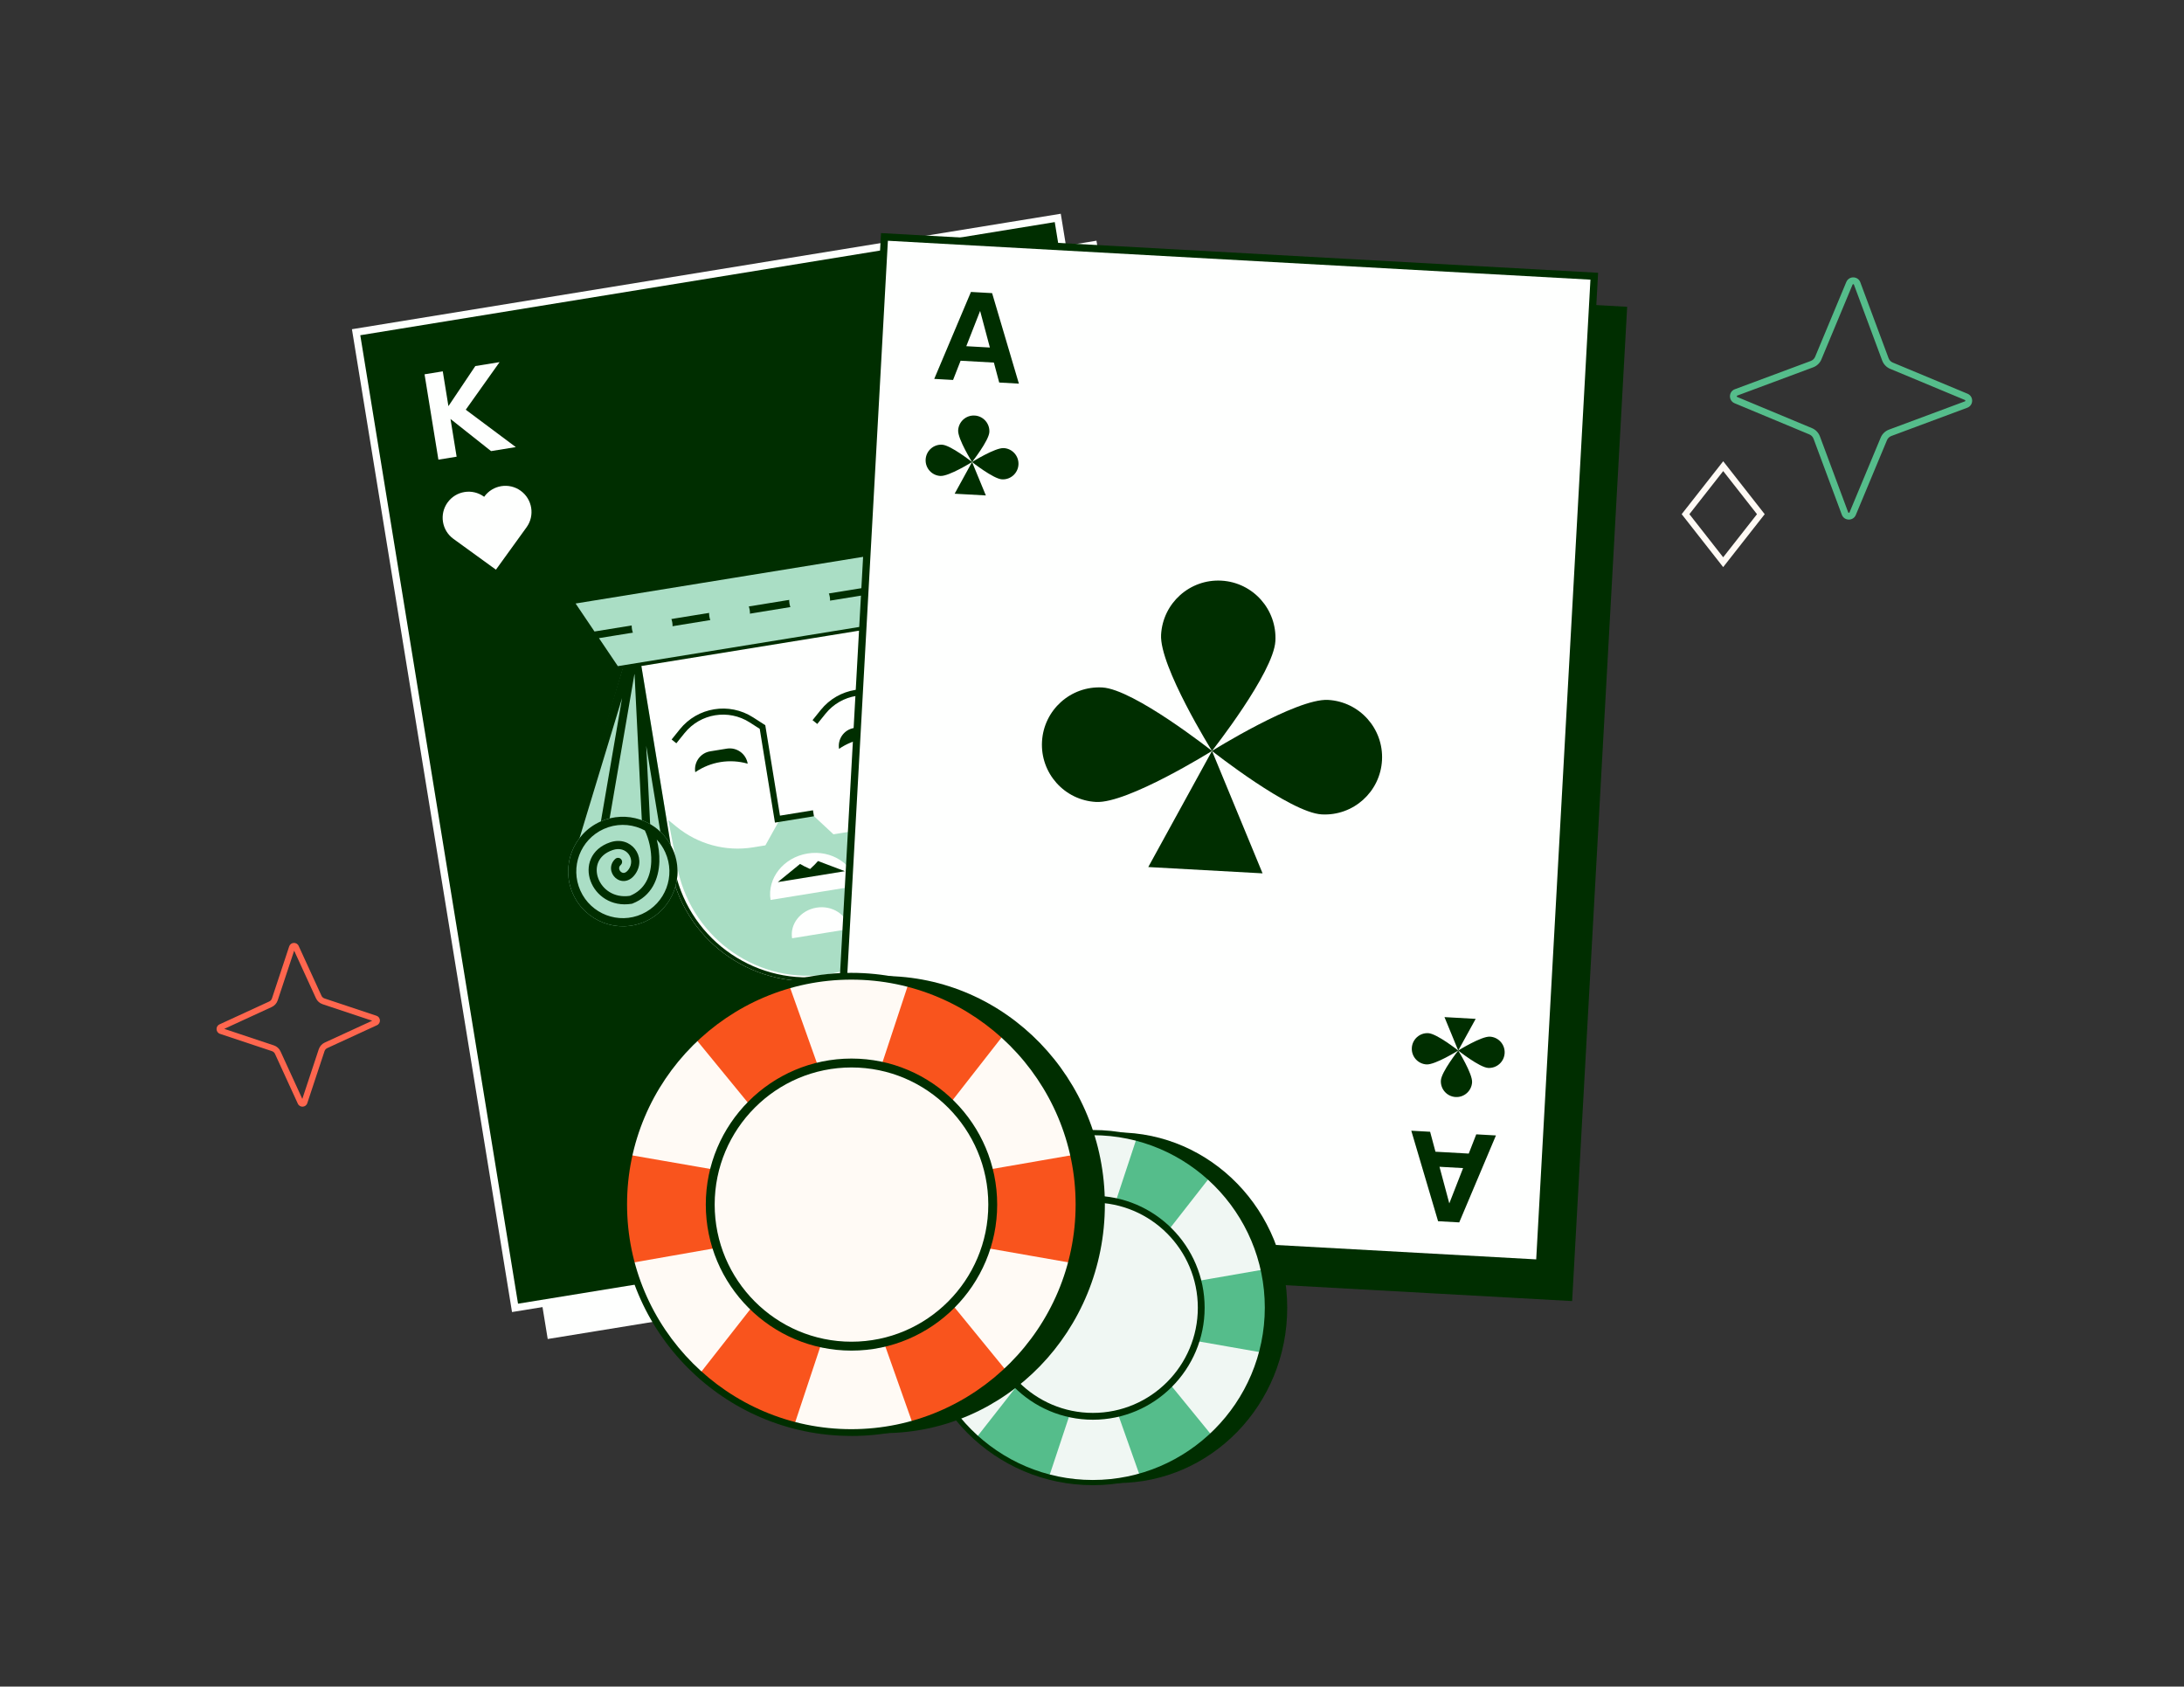 <svg width="900" height="695" viewBox="0 0 900 695" fill="none" xmlns="http://www.w3.org/2000/svg">
<rect x="0" y="0" width="900" height="695" fill="#333333" stroke="none"/>
<g clip-path="url(#clip0_11382_9137)">
<path d="M161.457 148.007L450.6 100.909L516.088 502.944L226.945 550.042L161.457 148.007Z" fill="#FEFFFE" stroke="#FEFFFE" stroke-width="3"/>
<path d="M146.748 136.898L435.891 89.799L501.379 491.834L212.236 538.933L146.748 136.898Z" fill="#002E00" stroke="#FEFFFE" stroke-width="3"/>
<path d="M185.648 172.646L202.363 185.886L212.556 184.232L191.936 168.829L205.872 149.22L195.874 150.843L184.79 167.365L182.462 153.02L174.951 154.239L180.66 189.409L188.171 188.19L185.648 172.646Z" fill="#FEFFFE"/>
<path d="M466.344 462.236L449.628 448.996L439.435 450.65L460.055 466.053L446.119 485.662L456.117 484.039L467.201 467.517L469.529 481.862L477.04 480.643L471.331 445.473L463.82 446.692L466.344 462.236Z" fill="#FEFFFE"/>
<path d="M184.449 207.051C187.92 202.246 194.623 201.171 199.422 204.649L199.517 204.72L199.569 204.646C203.048 199.831 209.77 198.751 214.58 202.237C219.39 205.723 220.471 212.456 216.992 217.271L204.368 234.747L186.85 222.046C182.051 218.568 180.974 211.854 184.445 207.05L184.449 207.051Z" fill="#FEFFFE"/>
<path d="M437.291 431.75C442.104 435.21 448.803 434.11 452.255 429.292L452.323 429.195L452.395 429.249C457.218 432.717 463.937 431.614 467.397 426.786C470.858 421.957 469.754 415.228 464.93 411.76L447.426 399.176L434.826 416.765C431.374 421.583 432.475 428.293 437.287 431.752L437.291 431.75Z" fill="#FEFFFE"/>
<path d="M277.473 359.375L258.072 273.232L378.966 253.608L388.626 340.755C391.943 370.681 371.259 397.946 341.587 402.762C312.133 407.543 284.04 388.534 277.473 359.375Z" fill="#FEFFFE" stroke="#002E00" stroke-width="1.5"/>
<path d="M257.165 272.619L379.624 252.741L386.414 319.292L389.372 340.673C392.733 370.994 371.774 398.622 341.708 403.502C311.861 408.347 283.395 389.084 276.741 359.54L272.557 337.773L257.165 272.619Z" fill="#FEFFFE"/>
<path d="M279.421 358.885C285.82 387.379 313.021 405.997 341.5 401.374C370.19 396.717 390.15 370.115 386.893 340.876L384.036 320.257L378.785 327.096C372.604 335.146 363.632 340.519 353.671 342.136L343.464 343.793L335.103 335.999L321.008 338.287L315.408 348.347L310.298 349.177C299.076 350.998 287.601 347.893 278.746 340.64L275.393 337.893L279.421 358.885Z" fill="#AADEC5"/>
<path d="M258.08 273.23L378.959 253.609L385.668 319.368L385.669 319.381L385.671 319.395L388.627 340.765C391.939 370.687 371.255 397.946 341.587 402.762C312.137 407.542 284.047 388.539 277.476 359.387L273.294 337.632L273.291 337.616L273.287 337.601L258.08 273.23Z" stroke="#002E00" stroke-width="1.5"/>
<path d="M286.506 318.198C285.842 314.109 288.614 310.257 292.696 309.594L299.522 308.486C303.605 307.823 307.453 310.601 308.117 314.69C300.75 312.573 292.825 313.86 286.506 318.198Z" fill="#002E00"/>
<path d="M345.756 308.581C345.092 304.492 347.864 300.639 351.946 299.977L358.772 298.869C362.855 298.206 366.703 300.984 367.367 305.073C360 302.956 352.075 304.242 345.756 308.581Z" fill="#002E00"/>
<path d="M335.22 335.126L320.381 337.535L314.22 299.583L309.676 296.662C300.37 290.682 288.064 292.679 281.128 301.296L277.741 305.504" stroke="#002E00" stroke-width="2.5"/>
<path d="M335.809 297.541L339.196 293.333C346.132 284.716 358.439 282.719 367.745 288.699L372.289 291.62" stroke="#002E00" stroke-width="2.5"/>
<path d="M277.739 356.344L262.985 266.399L261.805 258.18L233.71 352.997C233.504 353.694 233.406 354.387 233.403 355.062C233.095 357.283 233.111 359.596 233.49 361.93C234.548 368.45 238.239 373.875 243.272 377.255C247.773 380.277 253.347 381.664 259.07 380.735C262.517 380.176 265.647 378.836 268.315 376.922C274.634 372.388 278.364 364.631 277.589 356.369L277.739 356.344Z" fill="#AADEC5"/>
<path fill-rule="evenodd" clip-rule="evenodd" d="M261.804 258.18L232.815 353.626C232.603 354.327 232.501 355.025 232.496 355.703C232.175 357.938 232.185 360.265 232.566 362.612C233.523 368.506 236.658 373.504 241.015 376.913C241.503 377.295 242.007 377.657 242.525 377.998C247.118 381.026 252.814 382.405 258.668 381.455C262.194 380.883 265.398 379.527 268.131 377.594C268.688 377.2 269.226 376.782 269.743 376.342C275.23 371.668 278.373 364.489 277.67 356.896C277.67 356.896 277.67 356.896 277.67 356.896L277.823 356.87L262.987 266.444L261.804 258.18ZM266.309 307.34L274.147 355.109L274.341 357.203C274.852 362.715 272.984 367.979 269.521 371.885L266.309 307.34ZM266.318 374.776L261.505 278.059L261.448 277.706L244.667 375.399C248.534 377.846 253.265 378.94 258.131 378.15C261.145 377.661 263.874 376.505 266.202 374.858C266.241 374.831 266.279 374.804 266.318 374.776ZM241.675 373.071C238.689 370.242 236.575 366.449 235.866 362.076C235.539 360.067 235.532 358.082 235.805 356.181L235.837 355.956L235.839 355.729C235.841 355.373 235.895 354.996 236.014 354.602M236.014 354.6L256.346 287.656L241.675 373.071" fill="#002E00"/>
<path d="M386.607 340.041L372.078 249.565L370.587 241.351L428.278 322.727C428.701 323.325 429.019 323.954 429.238 324.596C430.249 326.615 430.976 328.826 431.357 331.173C432.421 337.727 430.577 344.083 426.776 348.919C423.376 353.244 418.409 356.354 412.555 357.304C409.029 357.877 405.561 357.604 402.356 356.635C394.768 354.34 388.658 348.142 386.76 340.016L386.607 340.041Z" fill="#AADEC5"/>
<path fill-rule="evenodd" clip-rule="evenodd" d="M370.587 241.35L428.278 322.726C428.701 323.324 429.019 323.953 429.238 324.596C430.249 326.614 430.976 328.825 431.357 331.172C432.313 337.066 430.92 342.799 427.865 347.411C427.522 347.928 427.159 348.43 426.776 348.918C423.376 353.243 418.409 356.353 412.555 357.304C409.029 357.876 405.561 357.603 402.356 356.634C401.703 356.436 401.061 356.21 400.432 355.956C393.748 353.258 388.495 347.442 386.76 340.016C386.76 340.016 386.761 340.016 386.76 340.016L386.607 340.04L372.078 249.564L370.587 241.35ZM381.862 289.411L389.537 337.206L390.016 339.255C391.274 344.645 394.712 349.048 399.232 351.657L381.862 289.411ZM403.186 353.387L377.158 260.114L377.101 259.761L423.921 347.13C421.027 350.674 416.885 353.209 412.019 353.999C409.005 354.488 406.05 354.254 403.321 353.429C403.276 353.415 403.231 353.401 403.186 353.387ZM426.024 343.975C427.962 340.347 428.767 336.08 428.057 331.707C427.731 329.698 427.11 327.813 426.25 326.096L426.148 325.892L426.075 325.677C425.96 325.34 425.79 324.999 425.552 324.663M425.551 324.661L385.088 267.586L426.024 343.975" fill="#002E00"/>
<path d="M332.794 351.699C322.914 353.302 316.085 361.871 317.541 370.838L353.318 365.03C351.862 356.064 342.674 350.095 332.794 351.699Z" fill="#FEFFFE"/>
<path d="M320.509 363.487L329.594 356.088L329.7 356.002L331.396 356.941L333.832 358.093L335.777 356.23L337.089 354.802L337.217 354.851L348.176 358.996L320.509 363.487Z" fill="#002E00"/>
<path d="M236.123 368.378C231.016 357.013 236.073 343.658 247.419 338.549C253.341 335.882 259.806 335.989 265.359 338.317C270.446 340.449 274.768 344.444 277.21 349.877C282.317 361.242 277.259 374.597 265.914 379.706C254.568 384.815 241.23 379.743 236.123 368.378Z" fill="#AADEC5"/>
<path fill-rule="evenodd" clip-rule="evenodd" d="M268.271 339.792C267.336 339.23 266.363 338.737 265.36 338.317C264.846 338.101 264.324 337.905 263.795 337.728C258.614 335.993 252.794 336.129 247.42 338.549C236.074 343.658 231.017 357.013 236.124 368.378C241.231 379.743 254.569 384.815 265.915 379.706C277.26 374.597 282.318 361.242 277.211 349.877C275.251 345.515 272.078 342.08 268.271 339.792ZM265.743 342.202C265.198 341.91 264.64 341.644 264.071 341.405C259.335 339.42 253.836 339.332 248.792 341.603C239.13 345.954 234.823 357.327 239.172 367.006C243.522 376.684 254.88 381.003 264.542 376.652C274.205 372.301 278.512 360.928 274.162 351.249C273.261 349.244 272.061 347.47 270.637 345.955C271.398 348.839 271.816 352.002 271.712 355.116C271.48 362.064 268.602 369.217 260.635 372.326L260.47 372.39L260.295 372.418C251.866 373.787 245.531 368.972 243.366 363.041C242.286 360.082 242.224 356.787 243.526 353.847C244.84 350.878 247.468 348.44 251.437 347.095C260.063 344.173 266.64 353.125 261.866 360.078C260.717 361.751 259.273 362.751 257.691 362.989C256.121 363.225 254.682 362.669 253.645 361.758C252.619 360.857 251.909 359.545 251.805 358.109C251.698 356.622 252.25 355.102 253.566 353.917C254.253 353.299 255.309 353.355 255.927 354.042C256.545 354.73 256.489 355.788 255.803 356.407C255.245 356.908 255.108 357.424 255.14 357.869C255.176 358.363 255.434 358.877 255.849 359.241C256.254 359.597 256.73 359.747 257.192 359.678C257.643 359.61 258.348 359.291 259.111 358.18C261.984 353.995 258.223 348.331 252.509 350.267C249.316 351.349 247.473 353.193 246.582 355.205C245.679 357.245 245.68 359.631 246.506 361.893C248.139 366.369 252.923 370.144 259.584 369.141C265.75 366.654 268.167 361.098 268.371 355.002C268.527 350.325 267.354 345.59 265.743 342.202Z" fill="#002E00"/>
<path d="M431.294 337.252C432.544 324.855 423.522 313.785 411.142 312.527C404.681 311.871 398.582 314.017 394.05 317.982C389.899 321.613 387.062 326.77 386.464 332.696C385.214 345.094 394.236 356.163 406.616 357.421C418.995 358.679 430.044 349.649 431.294 337.252Z" fill="#AADEC5"/>
<path fill-rule="evenodd" clip-rule="evenodd" d="M391.46 326.896C391.65 329.873 392.254 333.005 393.338 335.926C395.756 342.444 400.748 348.319 409.29 348.749C413.358 348.953 416.598 347.353 418.826 344.823C421.02 342.333 422.19 339 422.348 335.703C422.506 332.406 421.658 328.99 419.616 326.355C417.536 323.671 414.31 321.925 410.035 321.904C400.927 321.86 397.52 332.433 404.248 337.519C405.867 338.743 407.553 339.235 409.13 338.96C410.693 338.687 411.882 337.705 412.578 336.513C413.266 335.333 413.525 333.865 413.169 332.469C412.801 331.025 411.796 329.758 410.172 329.049C409.326 328.68 408.341 329.068 407.973 329.915C407.604 330.763 407.992 331.749 408.839 332.119C409.526 332.418 409.82 332.864 409.93 333.296C410.052 333.776 409.97 334.345 409.691 334.822C409.42 335.288 409.016 335.581 408.555 335.662C408.106 335.74 407.336 335.66 406.261 334.848C402.211 331.786 403.988 325.223 410.021 325.252C413.307 325.268 415.549 326.566 416.975 328.407C418.439 330.296 419.136 332.883 419.009 335.541C418.882 338.198 417.937 340.771 416.319 342.608C414.735 344.406 412.464 345.556 409.456 345.405C402.715 345.066 398.612 340.531 396.471 334.762C394.844 330.374 394.459 325.511 394.916 321.788C395.34 321.338 395.785 320.909 396.25 320.503C400.114 317.122 405.304 315.298 410.806 315.857C421.349 316.929 429.032 326.356 427.967 336.913C426.903 347.47 417.494 355.161 406.951 354.089C396.409 353.018 388.726 343.591 389.79 333.034C390.011 330.846 390.589 328.783 391.46 326.896ZM391.755 320.301C392.464 319.472 393.231 318.697 394.05 317.981C394.469 317.614 394.902 317.262 395.348 316.927C399.715 313.643 405.279 311.931 411.142 312.526C423.522 313.784 432.544 324.854 431.294 337.251C430.044 349.648 418.995 358.678 406.616 357.42C394.236 356.162 385.214 345.093 386.464 332.696C386.944 327.937 388.867 323.675 391.755 320.301Z" fill="#002E00"/>
<path d="M244.627 261.037L235.922 248.133L393.107 222.618L388.931 237.613L244.627 261.037ZM245.551 262.407L388.488 239.205L384.312 254.201L254.256 275.312L245.551 262.407Z" fill="#AADEC5" stroke="#002E00" stroke-width="1.5"/>
<ellipse cx="268.735" cy="257.88" rx="8.42" ry="8.433" transform="rotate(-9.22 268.735 257.88)" fill="#AADEC5"/>
<ellipse cx="300.629" cy="252.703" rx="8.42" ry="8.433" transform="rotate(-9.22 300.629 252.703)" fill="#AADEC5"/>
<ellipse cx="333.639" cy="247.344" rx="8.42" ry="8.433" transform="rotate(-9.22 333.639 247.344)" fill="#AADEC5"/>
<ellipse cx="364.832" cy="242.281" rx="8.42" ry="8.433" transform="rotate(-9.22 364.832 242.281)" fill="#AADEC5"/>
<path d="M336.467 374.013C329.951 375.07 325.447 380.722 326.407 386.635L350.002 382.805C349.043 376.891 342.982 372.955 336.467 374.013Z" fill="#FEFFFE"/>
</g>
<g clip-path="url(#clip1_11382_9137)">
<path d="M376.45 111.643L668.956 127.835L646.443 534.546L353.937 518.354L376.45 111.643Z" fill="#002E00" stroke="#002E00" stroke-width="3"/>
<path d="M364.475 97.63L656.981 113.822L634.468 520.533L341.962 504.342L364.475 97.63Z" fill="#FEFFFE" stroke="#002E00" stroke-width="3"/>
<path fill-rule="evenodd" clip-rule="evenodd" d="M400.116 120.303L384.991 156.133L392.748 156.566L395.853 148.641L409.57 149.408L411.761 157.629L419.873 158.083L408.836 120.79L400.116 120.303ZM403.895 128.113L398.196 142.659L407.916 143.202L403.895 128.113Z" fill="#002E00"/>
<path fill-rule="evenodd" clip-rule="evenodd" d="M592.614 503.224L581.577 465.931L589.334 466.365L591.537 474.587L605.253 475.354L608.347 467.428L616.459 467.881L601.334 503.711L592.614 503.224ZM597.24 495.883L593.199 480.792L602.918 481.336L597.24 495.883Z" fill="#002E00"/>
<path d="M400.57 190.383C400.57 190.383 407.504 181.58 407.701 178.025C407.897 174.467 405.177 171.426 401.628 171.23C398.075 171.034 395.039 173.758 394.842 177.313C394.646 180.871 400.57 190.383 400.57 190.383Z" fill="#002E00"/>
<path d="M400.569 190.386C400.569 190.386 391.781 183.442 388.232 183.245C384.679 183.049 381.643 185.774 381.446 189.329C381.25 192.887 383.969 195.928 387.519 196.124C391.072 196.32 400.569 190.386 400.569 190.386Z" fill="#002E00"/>
<path d="M412.909 197.524C409.359 197.328 400.571 190.384 400.571 190.384C400.571 190.384 410.069 184.449 413.622 184.645C417.174 184.841 419.891 187.883 419.695 191.441C419.498 194.996 416.462 197.72 412.909 197.524Z" fill="#002E00"/>
<path d="M393.401 203.447L400.571 190.385L406.259 204.156L393.401 203.447Z" fill="#002E00"/>
<path d="M600.918 432.896C600.918 432.896 606.828 442.417 606.627 445.972C606.426 449.53 603.384 452.248 599.835 452.048C596.282 451.847 593.569 448.801 593.769 445.246C593.971 441.688 600.918 432.896 600.918 432.896Z" fill="#002E00"/>
<path d="M600.918 432.893C600.918 432.893 591.411 438.814 587.862 438.614C584.309 438.413 581.596 435.367 581.796 431.811C581.998 428.254 585.039 425.535 588.589 425.736C592.141 425.937 600.918 432.893 600.918 432.893Z" fill="#002E00"/>
<path d="M613.977 427.174C610.427 426.974 600.92 432.895 600.92 432.895C600.92 432.895 609.697 439.851 613.249 440.053C616.802 440.254 619.841 437.534 620.042 433.977C620.243 430.422 617.529 427.376 613.977 427.174Z" fill="#002E00"/>
<path d="M595.25 419.114L600.92 432.894L608.107 419.843L595.25 419.114Z" fill="#002E00"/>
<path d="M499.448 309.428C499.448 309.428 524.848 277.183 525.57 264.16C526.289 251.127 516.327 239.99 503.324 239.269C490.311 238.551 479.189 248.531 478.467 261.554C477.748 274.587 499.448 309.428 499.448 309.428Z" fill="#002E00"/>
<path d="M499.448 309.438C499.448 309.438 467.257 284.004 454.254 283.283C441.241 282.565 430.119 292.545 429.398 305.568C428.679 318.602 438.641 329.739 451.644 330.46C464.657 331.178 499.448 309.438 499.448 309.438Z" fill="#002E00"/>
<path d="M544.648 335.588C531.645 334.867 499.455 309.433 499.455 309.433C499.455 309.433 534.246 287.694 547.258 288.412C560.271 289.13 570.224 300.27 569.505 313.303C568.783 326.326 557.661 336.306 544.648 335.588Z" fill="#002E00"/>
<path d="M473.189 357.283L499.453 309.437L520.289 359.879L473.189 357.283Z" fill="#002E00"/>
</g>
<path d="M460.38 611.109C499.078 611.109 530.45 578.768 530.45 538.875C530.45 498.981 499.078 466.641 460.38 466.641C421.682 466.641 390.311 498.981 390.311 538.875C390.311 578.768 421.682 611.109 460.38 611.109Z" fill="#002E00"/>
<path d="M450.326 610.928C490.066 610.928 522.281 578.644 522.281 538.819C522.281 498.995 490.066 466.711 450.326 466.711C410.586 466.711 378.37 498.995 378.37 538.819C378.37 578.644 410.586 610.928 450.326 610.928Z" fill="#F0F7F3"/>
<path d="M378.37 538.82C378.37 545.206 379.206 551.399 380.769 557.303L450.326 545.109L519.882 557.303C521.435 551.399 522.281 545.206 522.281 538.82C522.281 533.442 521.671 528.204 520.557 523.159L450.326 535.353L380.095 523.159C378.981 528.204 378.37 533.442 378.37 538.82Z" fill="#55BD8B"/>
<path d="M416.162 475.533C410.613 478.678 405.644 482.456 401.284 486.718L446.088 541.405L469.705 608.093C475.596 606.548 481.391 604.24 486.939 601.095C491.609 598.444 495.861 595.342 499.696 591.886L454.56 536.607L430.611 469.329C425.684 470.843 420.832 472.882 416.162 475.533Z" fill="#55BD8B"/>
<path d="M485.613 476.156C480.001 473.129 474.153 470.939 468.229 469.522L446.037 536.693L402.411 592.337C406.856 596.501 411.912 600.172 417.524 603.199C422.258 605.743 427.143 607.686 432.112 609.092L454.627 541.32L498.573 485.086C494.664 481.716 490.347 478.7 485.624 476.156H485.613Z" fill="#55BD8B"/>
<path d="M450.328 611.99C410.055 611.99 377.301 579.166 377.301 538.819C377.301 498.471 410.055 465.637 450.328 465.637C490.6 465.637 523.354 498.46 523.354 538.819C523.354 579.177 490.6 612 450.328 612V611.99ZM450.328 467.783C411.244 467.783 379.443 499.652 379.443 538.819C379.443 577.986 411.244 609.854 450.328 609.854C489.412 609.854 521.212 577.986 521.212 538.819C521.212 499.652 489.412 467.783 450.328 467.783Z" fill="#002E00"/>
<path d="M450.373 583.017C474.698 583.017 494.417 563.254 494.417 538.874C494.417 514.495 474.698 494.731 450.373 494.731C426.048 494.731 406.329 514.495 406.329 538.874C406.329 563.254 426.048 583.017 450.373 583.017Z" fill="#F0F7F3"/>
<path d="M450.371 585.024C424.983 585.024 404.325 564.319 404.325 538.874C404.325 513.429 424.983 492.725 450.371 492.725C475.758 492.725 496.417 513.429 496.417 538.874C496.417 564.319 475.758 585.024 450.371 585.024ZM450.371 495.538C426.527 495.538 407.132 514.977 407.132 538.874C407.132 562.772 426.527 582.211 450.371 582.211C474.215 582.211 493.61 562.772 493.61 538.874C493.61 514.977 474.215 495.538 450.371 495.538Z" fill="#002E00"/>
<path d="M363.938 590.554C414.396 590.554 455.3 548.387 455.3 496.37C455.3 444.354 414.396 402.187 363.938 402.187C313.48 402.187 272.576 444.354 272.576 496.37C272.576 548.387 313.48 590.554 363.938 590.554Z" fill="#002E00"/>
<path d="M350.826 590.318C402.642 590.318 444.647 548.223 444.647 496.298C444.647 444.372 402.642 402.277 350.826 402.277C299.01 402.277 257.005 444.372 257.005 496.298C257.005 548.223 299.01 590.318 350.826 590.318Z" fill="#FFFAF5"/>
<path d="M257.005 496.298C257.005 504.625 258.094 512.7 260.133 520.398L350.826 504.499L441.518 520.398C443.543 512.7 444.647 504.625 444.647 496.298C444.647 489.286 443.851 482.457 442.398 475.879L350.826 491.778L259.253 475.879C257.801 482.457 257.005 489.286 257.005 496.298Z" fill="#F9541D"/>
<path d="M306.281 413.782C299.047 417.882 292.567 422.809 286.883 428.365L345.301 499.671L376.095 586.623C383.776 584.608 391.332 581.599 398.566 577.498C404.655 574.041 410.199 569.997 415.199 565.49L356.348 493.415L325.121 405.692C318.696 407.666 312.37 410.325 306.281 413.782Z" fill="#F9541D"/>
<path d="M396.832 414.592C389.514 410.646 381.888 407.791 374.165 405.943L345.229 493.526L288.347 566.077C294.142 571.507 300.734 576.294 308.052 580.24C314.225 583.557 320.593 586.09 327.073 587.924L356.429 499.558L413.73 426.236C408.632 421.842 403.004 417.909 396.845 414.592H396.832Z" fill="#F9541D"/>
<path d="M350.827 591.703C298.316 591.703 255.609 548.906 255.609 496.298C255.609 443.689 298.316 400.878 350.827 400.878C403.338 400.878 446.044 443.675 446.044 496.298C446.044 548.92 403.338 591.717 350.827 591.717V591.703ZM350.827 403.677C299.866 403.677 258.402 445.229 258.402 496.298C258.402 547.366 299.866 588.918 350.827 588.918C401.787 588.918 443.251 547.366 443.251 496.298C443.251 445.229 401.787 403.677 350.827 403.677Z" fill="#002E00"/>
<path d="M350.886 553.926C382.603 553.926 408.314 528.157 408.314 496.369C408.314 464.582 382.603 438.812 350.886 438.812C319.17 438.812 293.459 464.582 293.459 496.369C293.459 528.157 319.17 553.926 350.886 553.926Z" fill="#FFFAF5"/>
<path d="M350.888 556.543C317.786 556.543 290.851 529.547 290.851 496.37C290.851 463.194 317.786 436.197 350.888 436.197C383.99 436.197 410.926 463.194 410.926 496.37C410.926 529.547 383.99 556.543 350.888 556.543ZM350.888 439.865C319.799 439.865 294.51 465.211 294.51 496.37C294.51 527.53 319.799 552.875 350.888 552.875C381.978 552.875 407.266 527.53 407.266 496.37C407.266 465.211 381.978 439.865 350.888 439.865Z" fill="#002E00"/>
<path fill-rule="evenodd" clip-rule="evenodd" d="M132.923 413.795L132.912 413.791C131.729 413.385 130.735 412.514 130.205 411.347C130.204 411.345 130.203 411.342 130.202 411.34L121.219 391.744L114.432 412.23L114.428 412.241C114.024 413.423 113.156 414.42 111.988 414.953C111.986 414.954 111.984 414.955 111.982 414.956L92.415 423.961L112.874 430.775L112.885 430.779C114.069 431.185 115.062 432.056 115.592 433.224C115.593 433.226 115.594 433.228 115.595 433.23L124.578 452.826L131.365 432.34L131.369 432.329C131.774 431.147 132.641 430.151 133.808 429.618C133.811 429.616 133.813 429.615 133.816 429.614L153.382 420.609L132.923 413.795ZM155.128 418.555C156.922 419.153 157.074 421.651 155.343 422.458L134.85 431.89C134.33 432.126 133.926 432.579 133.735 433.138L126.628 454.588C126.032 456.385 123.539 456.537 122.734 454.802L113.318 434.261C113.082 433.74 112.631 433.335 112.073 433.143L90.669 426.015C88.875 425.417 88.723 422.919 90.454 422.112L110.947 412.68C111.467 412.444 111.871 411.991 112.062 411.432L119.169 389.982C119.766 388.185 122.258 388.033 123.064 389.768L132.479 410.309C132.715 410.83 133.167 411.235 133.725 411.427L155.128 418.555Z" fill="#FF664E"/>
<path fill-rule="evenodd" clip-rule="evenodd" d="M749.958 179.805L761.61 211.109C761.647 211.209 761.687 211.239 761.708 211.253C761.743 211.277 761.805 211.302 761.888 211.303C761.97 211.305 762.032 211.283 762.068 211.261C762.09 211.248 762.134 211.218 762.179 211.113C762.18 211.111 762.181 211.11 762.181 211.109L775.018 180.313C775.019 180.311 775.02 180.308 775.021 180.305C775.648 178.788 776.884 177.625 778.389 177.048L778.402 177.043L809.706 165.391C809.806 165.354 809.835 165.314 809.85 165.293C809.873 165.258 809.898 165.196 809.9 165.113C809.902 165.031 809.88 164.969 809.858 164.933C809.844 164.911 809.815 164.867 809.709 164.822C809.708 164.821 809.707 164.82 809.705 164.82L778.91 151.983C778.907 151.982 778.905 151.981 778.902 151.98C777.385 151.353 776.221 150.117 775.645 148.612L775.64 148.599L763.988 117.295C763.95 117.195 763.911 117.166 763.889 117.151C763.854 117.128 763.792 117.103 763.71 117.101C763.628 117.099 763.565 117.121 763.529 117.143C763.508 117.156 763.463 117.186 763.418 117.292C763.418 117.293 763.417 117.294 763.416 117.296L750.58 148.091C750.579 148.093 750.578 148.096 750.577 148.099C749.95 149.616 748.714 150.779 747.208 151.356L747.196 151.361L715.892 163.013C715.792 163.051 715.762 163.09 715.748 163.112C715.724 163.147 715.699 163.209 715.698 163.291C715.696 163.373 715.718 163.436 715.74 163.472C715.753 163.493 715.783 163.537 715.889 163.583C715.89 163.583 715.891 163.584 715.892 163.584L746.687 176.421C746.69 176.422 746.692 176.423 746.695 176.424C748.212 177.051 749.376 178.287 749.953 179.792L749.958 179.805ZM714.802 166.164C712.198 165.063 712.291 161.367 714.914 160.39L746.207 148.742C747.022 148.429 747.669 147.807 747.99 147.026L760.837 116.206C761.938 113.602 765.633 113.695 766.611 116.317L778.259 147.61C778.572 148.426 779.194 149.072 779.975 149.394L810.795 162.241C813.399 163.341 813.306 167.037 810.684 168.014L779.391 179.663C778.575 179.975 777.929 180.597 777.607 181.378L764.76 212.198C763.66 214.803 759.964 214.709 758.986 212.087L747.338 180.794C747.026 179.979 746.404 179.332 745.622 179.011L714.802 166.164Z" fill="#55BD8B"/>
<path fill-rule="evenodd" clip-rule="evenodd" d="M710.114 190.064L693 211.871L710.1 233.687L727.214 211.881L710.114 190.064ZM710.113 194.115L696.177 211.872L710.101 229.637L724.037 211.88L710.113 194.115Z" fill="#FFFAF5"/>
<defs>
<clipPath id="clip0_11382_9137">
<rect width="308.92" height="423.82" fill="white" transform="translate(145 135.497) rotate(-9.22)"/>
</clipPath>
<clipPath id="clip1_11382_9137">
<rect width="308.92" height="423.82" fill="white" transform="translate(363.069 95.887) rotate(3.2)"/>
</clipPath>
</defs>
</svg>

